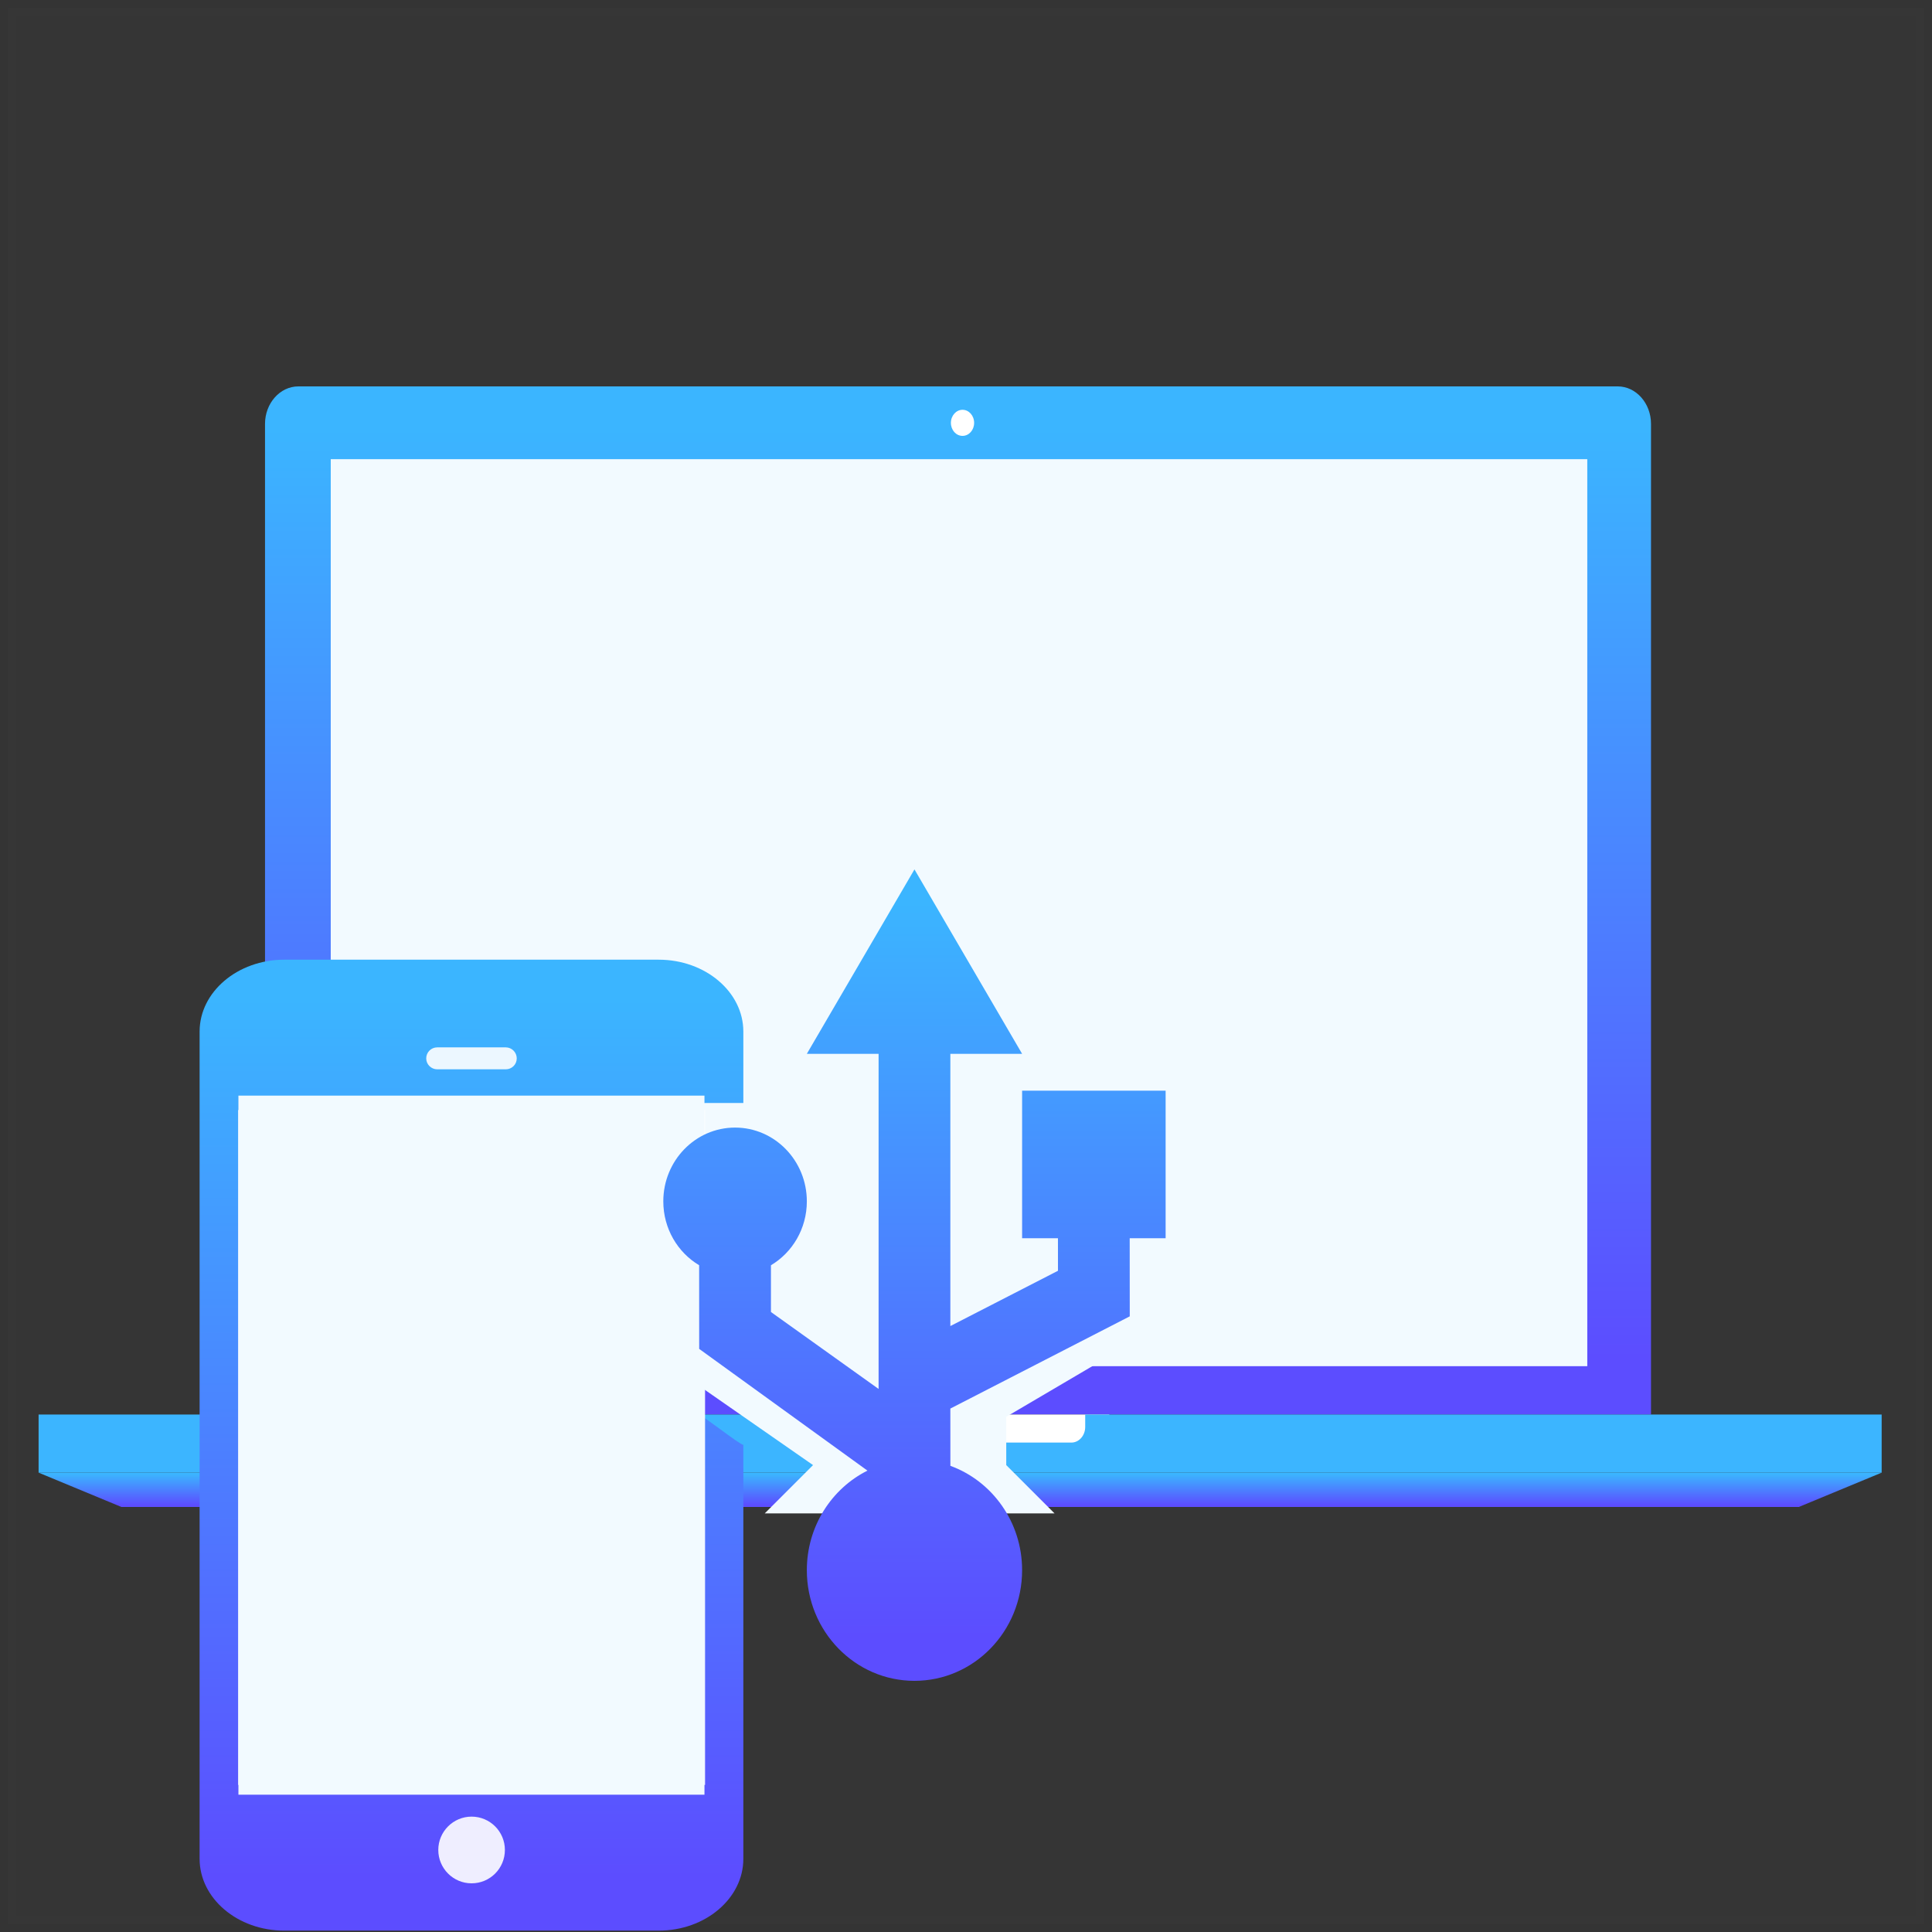 <svg width="120" height="120" viewBox="0 0 120 120" fill="none" xmlns="http://www.w3.org/2000/svg">
<rect x="0" y="0" width="120" height="120" fill="#333333" stroke="none"/>
<path opacity="0.01" d="M119.5 0.5V119.5H0.5V0.5H119.5Z" fill="white" stroke="#707070"/>
<path fill-rule="evenodd" clip-rule="evenodd" d="M18.528 24C17.392 24 16.461 25.048 16.461 26.326V87.858H102.547V26.326C102.547 25.046 101.617 24 100.482 24H18.528Z" fill="url(#paint0_linear_1584_2298)"/>
<path fill-rule="evenodd" clip-rule="evenodd" d="M98.589 28.52V84.856H20.543V28.52H98.589Z" fill="#F2FAFF"/>
<path fill-rule="evenodd" clip-rule="evenodd" d="M7.539 93.6L2.398 91.469H116.873L111.73 93.6H7.539Z" fill="url(#paint1_linear_1584_2298)"/>
<path fill-rule="evenodd" clip-rule="evenodd" d="M59.784 27.073C59.383 27.073 59.062 26.712 59.062 26.265C59.062 25.819 59.387 25.453 59.784 25.453C60.18 25.453 60.505 25.814 60.505 26.265C60.505 26.712 60.184 27.073 59.784 27.073Z" fill="white"/>
<path fill-rule="evenodd" clip-rule="evenodd" d="M68.899 87.858V89.987H50.297V87.858H68.899Z" fill="white"/>
<path fill-rule="evenodd" clip-rule="evenodd" d="M67.404 88.632C67.404 89.165 67.017 89.601 66.548 89.601H52.666C52.196 89.601 51.81 89.165 51.81 88.632V87.858H2.398V91.469H116.873V87.858H67.404V88.632Z" fill="#3CB5FF"/>
<path fill-rule="evenodd" clip-rule="evenodd" d="M17.657 119.915C14.757 119.915 12.398 117.914 12.398 115.454V64.07C12.398 61.61 14.757 59.608 17.657 59.608H40.912C43.811 59.608 46.17 61.61 46.17 64.07V68.51C46.17 68.51 44.014 68.51 43.808 68.51C38.82 68.51 36.026 74.564 36.026 79.552C36.026 84.54 38.37 87.838 43.359 87.838C43.559 87.838 45.97 89.755 46.17 89.742V115.454C46.17 117.914 43.811 119.915 40.912 119.915H17.657Z" fill="url(#paint2_linear_1584_2298)"/>
<path opacity="0.9" fill-rule="evenodd" clip-rule="evenodd" d="M31.36 114.904C31.36 116.05 30.437 116.977 29.29 116.977C28.152 116.977 27.223 116.05 27.223 114.904C27.223 113.763 28.152 112.834 29.29 112.834C30.437 112.834 31.36 113.763 31.36 114.904Z" fill="white"/>
<path opacity="0.9" fill-rule="evenodd" clip-rule="evenodd" d="M43.794 68.948V110.864H14.793V68.948H43.794Z" fill="white"/>
<path opacity="0.9" fill-rule="evenodd" clip-rule="evenodd" d="M27.156 65.054H31.414C31.789 65.054 32.096 65.362 32.096 65.739C32.096 66.115 31.792 66.417 31.414 66.417H27.156C26.785 66.417 26.473 66.115 26.473 65.739C26.473 65.362 26.776 65.054 27.156 65.054Z" fill="white"/>
<path fill-rule="evenodd" clip-rule="evenodd" d="M43.756 68.051V111.472H14.809V68.051H43.756Z" fill="#F2FAFF"/>
<path d="M39 83H71L62.5 88V91L65.5 94H47.5L50.5 91L39 83Z" fill="#F2FAFF"/>
<path fill-rule="evenodd" clip-rule="evenodd" d="M63.485 65.455H59.028V82.364L65.713 78.93L65.711 76.909H63.485V67.745H72.399V76.909H70.168L70.171 81.761L59.028 87.489L59.03 91.046C61.625 91.99 63.485 94.536 63.485 97.527C63.485 101.323 60.492 104.4 56.799 104.4C53.107 104.4 50.114 101.323 50.114 97.527C50.114 94.808 51.65 92.458 53.879 91.343L43.428 83.782L43.425 78.586C42.094 77.793 41.199 76.313 41.199 74.618C41.199 72.088 43.195 70.036 45.656 70.036C48.118 70.036 50.114 72.088 50.114 74.618C50.114 76.314 49.217 77.795 47.885 78.587L47.885 81.491L54.571 86.27V65.455H50.114L56.799 54L63.485 65.455Z" fill="url(#paint3_linear_1584_2298)"/>
<defs>
<linearGradient id="paint0_linear_1584_2298" x1="47.666" y1="26.596" x2="47.666" y2="84.354" gradientUnits="userSpaceOnUse">
<stop stop-color="#3BB5FF"/>
<stop offset="1" stop-color="#5C4DFF"/>
</linearGradient>
<linearGradient id="paint1_linear_1584_2298" x1="43.895" y1="91.555" x2="43.895" y2="93.483" gradientUnits="userSpaceOnUse">
<stop stop-color="#3BB5FF"/>
<stop offset="1" stop-color="#5C4DFF"/>
</linearGradient>
<linearGradient id="paint2_linear_1584_2298" x1="24.64" y1="62.06" x2="24.64" y2="116.606" gradientUnits="userSpaceOnUse">
<stop stop-color="#3BB5FF"/>
<stop offset="1" stop-color="#5C4DFF"/>
</linearGradient>
<linearGradient id="paint3_linear_1584_2298" x1="52.509" y1="56.049" x2="52.509" y2="101.634" gradientUnits="userSpaceOnUse">
<stop stop-color="#3BB5FF"/>
<stop offset="1" stop-color="#5C4DFF"/>
</linearGradient>
</defs>
</svg>
